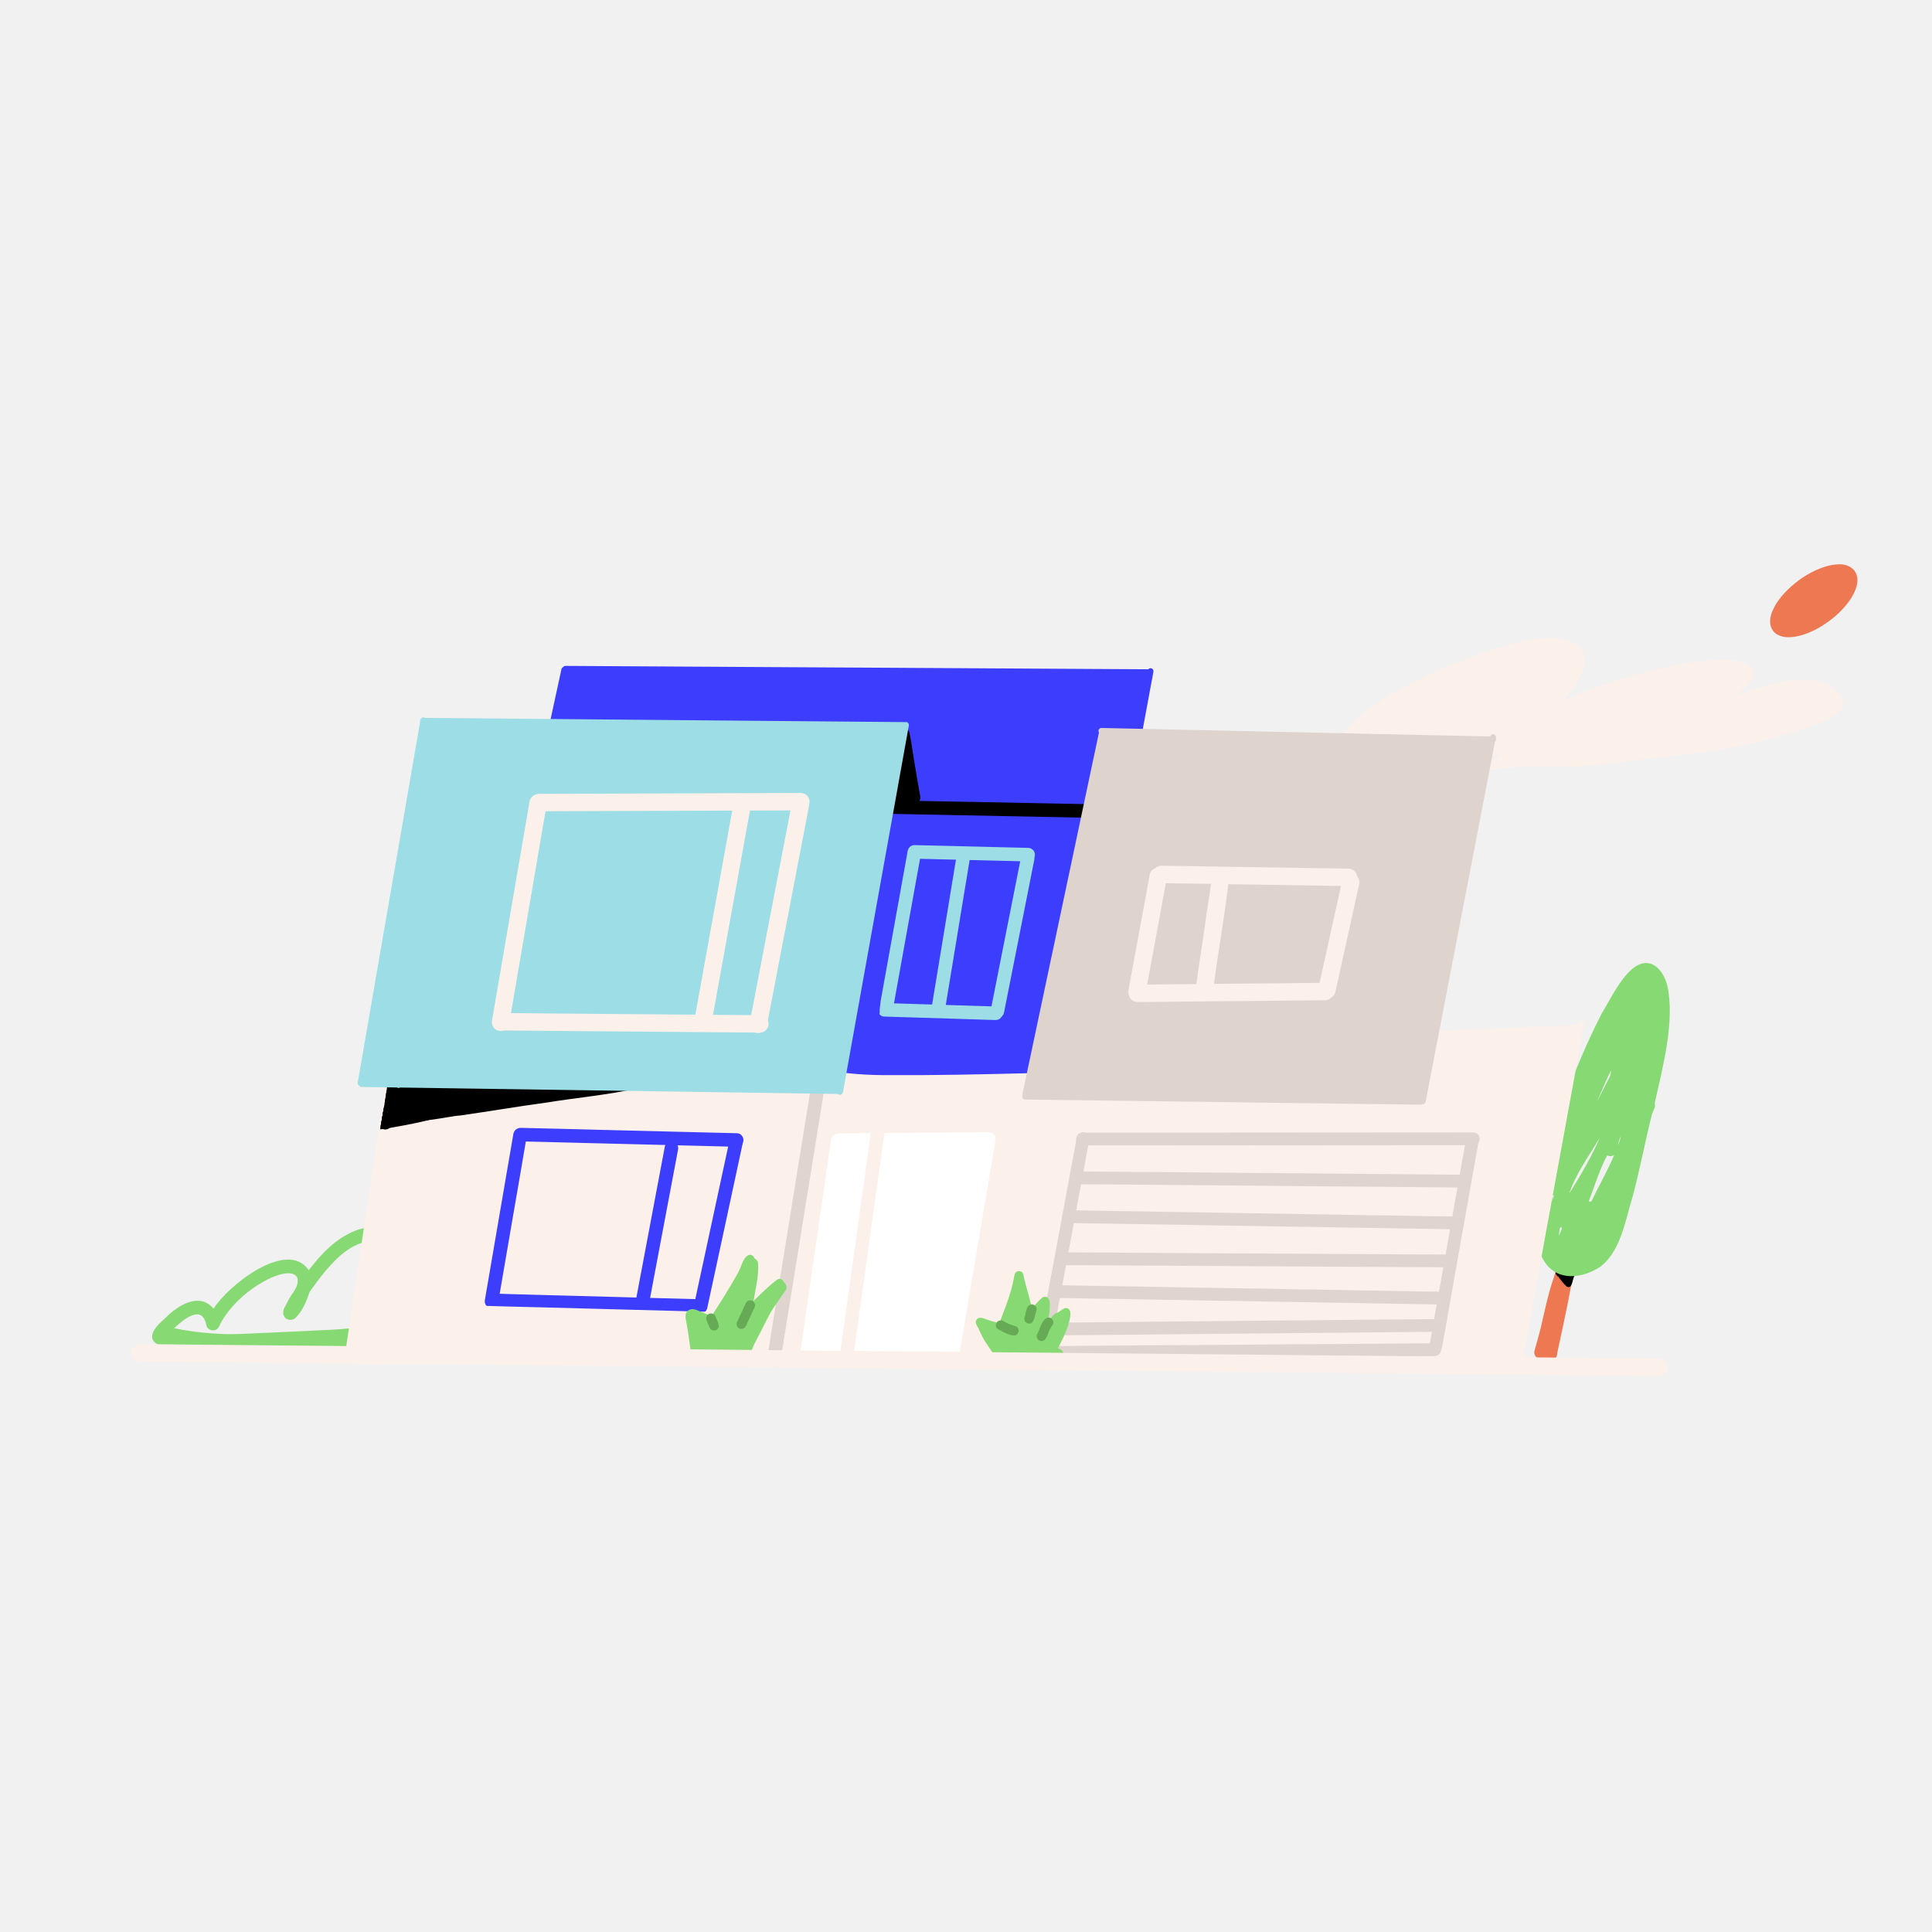 <svg width="100" height="100" viewBox="0 0 100 100" fill="none" xmlns="http://www.w3.org/2000/svg">
<rect x="0" y="0" width="100" height="100" fill="#333333" stroke="none"/>
<g clip-path="url(#clip0_3811_39345)">
<rect width="100" height="100" fill="#F1F1F1"/>
<path d="M77.274 39.321C77.42 39.234 77.575 39.162 77.724 39.081C77.01 39.056 76.291 39.026 75.582 39.123C76.046 39.19 76.475 39.243 76.934 39.288C77.047 39.299 77.16 39.311 77.274 39.321ZM95.357 36.16C95.664 36.983 94.212 37.383 93.651 37.607C92.621 37.972 91.57 38.275 90.504 38.512C88.826 38.893 87.11 39.057 85.404 39.261C84.287 39.397 83.173 39.565 82.049 39.633C80.847 39.701 79.642 39.716 78.439 39.694C78.323 39.783 78.147 39.723 78.009 39.748C77.722 39.752 77.479 39.855 77.198 39.82C77.091 39.806 76.993 39.71 77.002 39.598C76.471 39.544 75.94 39.484 75.413 39.402C75.114 39.374 74.814 39.239 74.515 39.288C73.714 39.414 72.905 39.485 72.097 39.553C71.532 39.596 70.957 39.632 70.4 39.502C69.158 39.258 69.12 38.325 69.924 37.505C70.717 36.647 71.751 36.081 72.761 35.519C74.074 34.814 75.449 34.254 76.852 33.766C77.92 33.439 78.992 33.056 80.118 33.01C80.748 32.999 81.498 33.137 81.895 33.672C82.4 34.476 81.39 35.692 80.868 36.285C82.786 35.423 84.818 34.84 86.87 34.394C87.826 34.223 88.81 34.081 89.782 34.182C90.202 34.232 90.852 34.432 90.774 34.964C90.603 35.435 90.138 35.725 89.757 36.018C91.319 35.524 94.29 34.333 95.356 36.158L95.357 36.16Z" fill="#FCF0EA"/>
<path d="M96.115 29.809C96.157 29.97 96.142 30.139 96.107 30.299C96.072 30.459 96.007 30.61 95.933 30.755C95.786 31.045 95.582 31.303 95.361 31.54C95.142 31.775 94.895 31.986 94.635 32.175C94.404 32.34 94.163 32.493 93.908 32.617C93.907 32.617 93.906 32.617 93.906 32.617C93.906 32.617 93.904 32.617 93.903 32.62C93.9 32.62 93.898 32.621 93.894 32.624C93.891 32.625 93.889 32.627 93.887 32.628C93.859 32.641 93.831 32.658 93.8 32.669H93.799C93.677 32.728 93.551 32.776 93.424 32.823C93.284 32.874 93.139 32.908 92.994 32.94C92.861 32.969 92.723 32.983 92.588 32.983C92.558 32.983 92.527 32.983 92.497 32.981C92.316 32.973 92.139 32.928 91.982 32.838C91.728 32.693 91.604 32.399 91.622 32.119C91.622 32.117 91.622 32.115 91.622 32.114V32.105C91.624 32.097 91.624 32.089 91.625 32.08C91.625 32.077 91.625 32.075 91.625 32.072L91.626 32.06C91.641 31.899 91.691 31.74 91.756 31.593C91.825 31.435 91.908 31.283 91.995 31.159C92.02 31.123 92.045 31.088 92.059 31.068C92.15 30.937 92.254 30.814 92.362 30.699C92.474 30.58 92.588 30.462 92.711 30.355C92.839 30.244 92.97 30.139 93.105 30.036C93.238 29.934 93.382 29.846 93.524 29.758C93.659 29.674 93.803 29.6 93.948 29.533C94.096 29.464 94.246 29.401 94.403 29.351C94.662 29.268 94.928 29.209 95.2 29.209C95.211 29.206 95.223 29.205 95.236 29.206C95.277 29.208 95.318 29.211 95.358 29.216C95.385 29.218 95.411 29.221 95.438 29.225C95.45 29.227 95.46 29.23 95.472 29.235C95.533 29.248 95.594 29.266 95.653 29.29C95.731 29.322 95.802 29.364 95.867 29.417C95.993 29.515 96.074 29.658 96.114 29.81L96.115 29.809Z" fill="#ED7851"/>
<path d="M79.945 70.394L79.943 70.392C79.938 70.387 79.934 70.381 79.929 70.375C79.896 70.37 79.864 70.36 79.832 70.346C79.579 70.404 79.347 70.138 79.431 69.892C79.536 69.541 79.639 69.15 79.73 68.808C79.936 67.948 80.102 67.076 80.387 66.236C80.487 66.004 80.49 65.7 80.692 65.527C80.795 65.185 81.315 65.222 81.373 65.571C81.614 65.865 81.345 66.287 81.309 66.619C81.192 67.247 81.062 67.872 80.932 68.498C80.822 69.001 80.712 69.504 80.607 70.01C80.595 70.365 80.26 70.699 79.945 70.395V70.394Z" fill="#ED7851"/>
<path d="M80.539 65.958C80.513 65.845 80.558 65.682 80.7 65.693C80.746 65.699 80.783 65.723 80.816 65.754C80.807 65.776 80.798 65.798 80.79 65.821C80.768 65.844 80.747 65.87 80.729 65.897C80.689 65.956 80.657 66.014 80.632 66.076C80.599 66.039 80.568 66 80.54 65.959L80.539 65.958Z" fill="black"/>
<path d="M81.094 66.593C80.912 66.426 80.758 66.225 80.618 66.02C80.553 65.923 80.434 65.788 80.55 65.682C80.62 65.619 80.725 65.641 80.779 65.713C80.838 65.563 81.021 65.598 81.084 65.728C81.157 65.695 81.258 65.696 81.318 65.754C81.401 65.723 81.504 65.777 81.518 65.868C81.528 65.957 81.481 66.04 81.458 66.124C81.379 66.286 81.37 66.73 81.094 66.594V66.593Z" fill="black"/>
<path d="M21.39 70.105C21.076 69.883 21.356 69.486 21.301 69.176C20.172 69.202 19.053 69.377 17.928 69.472C16.032 69.613 14.129 69.659 12.231 69.757C10.982 69.802 9.708 69.999 8.477 69.707C7.411 69.409 7.964 68.726 8.539 68.238C9.173 67.589 10.305 66.845 11.056 67.739C11.764 66.576 14.857 64.095 15.982 65.745C16.616 64.91 17.373 64.109 18.365 63.711C19.042 63.43 20.044 63.436 20.436 64.158C20.779 64.792 20.502 65.518 20.427 66.184C20.376 66.375 20.513 66.568 20.391 66.745C20.285 66.906 20.067 66.95 19.905 66.847C19.416 66.433 20 65.308 19.895 64.723C19.87 64.35 19.498 64.214 19.171 64.242C18.208 64.33 17.442 65.085 16.845 65.788C16.555 66.137 16.285 66.501 16.025 66.869C15.855 67.359 15.649 67.907 15.248 68.251C15.057 68.379 14.764 68.314 14.685 68.086C14.58 67.828 14.793 67.586 14.895 67.361C15.068 66.963 15.489 66.632 15.401 66.165C15.188 65.64 14.243 66.032 13.876 66.21C12.905 66.705 12.05 67.445 11.479 68.378C11.396 68.506 11.367 68.665 11.257 68.773C11.069 68.951 10.727 68.847 10.679 68.59C10.434 67.307 9.175 68.573 8.717 69.044C9.961 69.3 11.236 69.071 12.49 69.043C14.046 68.975 15.603 68.907 17.158 68.827C18.385 68.761 19.604 68.561 20.831 68.493C21.194 68.526 21.882 68.292 22.012 68.757C21.974 69.184 22.146 70.419 21.389 70.107L21.39 70.105Z" fill="#87D973"/>
<path d="M18.395 69.909C16.878 69.822 15.359 69.739 13.838 69.773C12.222 69.793 10.585 69.787 8.997 69.454C8.572 69.383 8.633 68.741 9.07 68.758C10.982 69.157 12.946 69.076 14.888 69.066C16.794 69.05 18.693 69.311 20.6 69.237C20.52 68.971 20.426 68.57 20.791 68.484C20.975 68.443 21.171 68.564 21.21 68.75C21.248 68.914 21.276 69.082 21.333 69.241C21.687 69.38 21.57 69.936 21.19 69.925C20.257 69.942 19.327 69.975 18.396 69.908L18.395 69.909Z" fill="#87D973"/>
<path d="M20.639 65.172C20.428 64.975 20.216 64.635 20.513 64.419C20.806 64.227 20.993 64.493 21.159 64.701C21.46 65.046 20.948 65.51 20.639 65.172Z" fill="#87D973"/>
<path d="M80.658 65.922C78.508 64.963 79.987 60.432 80.352 58.654C81.067 56.536 81.893 54.439 82.909 52.446C83.412 51.666 84.374 49.449 85.507 49.907C85.938 50.102 86.165 50.546 86.291 50.98C86.718 52.828 86.054 55.263 85.647 57.107C85.713 57.294 85.576 57.473 85.513 57.643C85.16 59.048 84.89 60.472 84.523 61.874C84.134 63.105 83.917 64.725 82.845 65.556C82.226 65.972 81.378 66.221 80.659 65.923L80.658 65.922ZM80.689 63.967C80.736 63.851 80.785 63.736 80.84 63.622C80.835 63.59 80.829 63.558 80.824 63.525C80.823 63.517 80.822 63.509 80.82 63.502C80.792 63.524 80.764 63.544 80.733 63.561C80.721 63.651 80.712 63.742 80.7 63.832C80.696 63.877 80.692 63.922 80.687 63.967H80.689ZM82.251 62.186C82.289 62.188 82.325 62.194 82.358 62.204C82.749 61.395 83.201 60.612 83.549 59.785C83.474 59.832 83.38 59.853 83.292 59.837C83.256 59.83 83.221 59.818 83.188 59.8C82.779 60.553 82.544 61.39 82.228 62.185C82.236 62.185 82.243 62.185 82.251 62.185V62.186ZM80.327 62.179C80.338 62.145 80.349 62.111 80.362 62.077C80.386 62.01 80.411 61.943 80.436 61.877C80.43 61.875 80.425 61.874 80.419 61.872C80.405 61.867 80.391 61.862 80.377 61.855C80.36 61.962 80.343 62.071 80.327 62.178V62.179ZM81.223 61.776C81.811 60.838 82.378 59.883 82.814 58.864C82.256 59.821 81.579 60.715 81.223 61.776ZM83.746 59.272C83.81 59.125 83.873 58.979 83.876 58.816C83.839 58.918 83.805 59.021 83.775 59.126C83.765 59.175 83.755 59.223 83.746 59.272ZM83.223 55.741C83.143 55.905 83.072 56.075 82.998 56.243C82.882 56.5 82.772 56.761 82.663 57.02C82.894 56.568 83.123 56.117 83.353 55.666C83.364 55.577 83.376 55.488 83.389 55.4C83.334 55.513 83.278 55.627 83.223 55.74V55.741Z" fill="#87D973"/>
<path d="M81.868 52.851C81.948 52.864 82.006 52.944 81.991 53.025C81.99 53.031 81.989 53.037 81.987 53.044C81.987 53.046 81.987 53.047 81.987 53.049V53.055C81.982 53.078 81.978 53.1 81.973 53.123C81.983 53.142 81.989 53.164 81.99 53.186C81.992 53.232 81.972 53.273 81.94 53.301C81.826 53.923 81.713 54.544 81.598 55.168C81.465 55.895 81.335 56.622 81.198 57.349C81.13 57.714 81.064 58.081 80.997 58.447C80.929 58.82 80.859 59.194 80.792 59.568C80.656 60.321 80.516 61.074 80.378 61.827C80.244 62.562 80.108 63.297 79.974 64.032C79.906 64.408 79.836 64.785 79.768 65.16C79.702 65.524 79.637 65.888 79.567 66.251C79.497 66.624 79.431 66.998 79.362 67.371C79.297 67.728 79.232 68.085 79.167 68.441C79.066 68.99 78.966 69.54 78.864 70.089C78.898 70.115 78.921 70.155 78.923 70.202C78.926 70.282 78.861 70.358 78.779 70.358C76.335 70.37 73.893 70.381 71.449 70.392C68.838 70.405 66.227 70.417 63.615 70.429C61.041 70.441 58.467 70.454 55.894 70.465C53.285 70.477 50.678 70.489 48.07 70.502C45.403 70.515 42.735 70.527 40.067 70.54C37.496 70.552 34.926 70.564 32.356 70.576C29.747 70.588 27.138 70.6 24.528 70.613C22.522 70.623 20.515 70.633 18.51 70.642C18.464 70.642 18.421 70.622 18.392 70.59C18.284 70.589 18.177 70.586 18.07 70.579C17.94 70.588 17.776 70.511 17.828 70.358C17.846 70.192 17.874 70.025 17.907 69.86C17.901 69.84 17.9 69.819 17.903 69.798C17.998 69.163 18.093 68.528 18.188 67.893C18.286 67.236 18.384 66.579 18.483 65.922C18.58 65.272 18.677 64.622 18.774 63.972C18.872 63.32 18.97 62.668 19.068 62.014C19.164 61.367 19.261 60.721 19.357 60.074C19.454 59.425 19.552 58.776 19.649 58.127C19.746 57.478 19.842 56.83 19.94 56.181C19.959 56.053 19.976 55.926 19.997 55.8C20.012 55.719 20.086 55.661 20.168 55.673C20.191 55.677 20.212 55.685 20.23 55.698C20.246 55.695 20.265 55.694 20.285 55.694C20.428 55.626 20.635 55.68 20.796 55.651C20.824 55.654 20.848 55.661 20.868 55.671C23.426 55.56 25.983 55.45 28.54 55.34C31.143 55.228 33.746 55.115 36.35 55.003C39.097 54.885 41.844 54.767 44.591 54.649C47.252 54.533 49.912 54.419 52.573 54.305C55.251 54.19 57.929 54.075 60.607 53.958C63.251 53.844 65.894 53.731 68.538 53.617C71.229 53.501 73.92 53.385 76.611 53.269C78.301 53.197 79.99 53.123 81.68 53.051C81.684 53.027 81.689 53.003 81.694 52.978C81.709 52.897 81.785 52.84 81.867 52.854L81.868 52.851Z" fill="#FCF0EA"/>
<path d="M58.571 41.86C58.571 41.94 58.501 42.013 58.421 42.015C58.38 42.063 58.307 42.08 58.248 42.055C58.191 42.031 58.159 41.976 58.158 41.918C57.931 41.879 57.705 41.854 57.477 41.84C57.415 42.144 57.347 42.447 57.292 42.749C56.972 44.316 56.595 45.869 56.268 47.434C55.878 49.389 55.529 51.351 55.17 53.311C55.065 53.946 54.96 54.584 54.895 55.224C55.22 55.224 55.543 55.222 55.856 55.201C55.946 55.18 56.045 55.23 56.057 55.326C56.071 55.533 55.825 55.502 55.685 55.509C55.438 55.519 55.191 55.523 54.943 55.523H54.882C54.882 55.558 54.882 55.593 54.882 55.63C54.882 55.712 54.814 55.78 54.731 55.78C54.649 55.78 54.581 55.712 54.581 55.63C54.582 55.594 54.583 55.56 54.585 55.525C54.05 55.53 53.515 55.544 52.98 55.555C50.681 55.611 48.381 55.662 46.081 55.648C44.972 55.658 43.867 55.586 42.775 55.393C42.766 55.501 42.696 55.623 42.571 55.587C42.473 55.559 42.441 55.454 42.474 55.365C42.484 55.323 42.494 55.281 42.505 55.24C42.505 55.238 42.505 55.236 42.505 55.234C42.508 55.206 42.514 55.182 42.525 55.163C42.666 54.608 42.838 54.06 42.993 53.508C43.265 52.563 43.46 51.6 43.681 50.642C44.212 48.526 44.688 46.39 45.117 44.252V44.246C45.117 44.246 45.12 44.244 45.12 44.242C45.12 44.239 45.121 44.236 45.121 44.233C45.292 43.403 45.444 42.57 45.579 41.734C45.522 41.708 45.466 41.681 45.417 41.671C45.277 41.611 44.987 41.608 45.059 41.388C45.112 41.267 45.242 41.296 45.343 41.329C45.44 41.347 45.538 41.361 45.636 41.373C45.645 41.318 45.654 41.262 45.663 41.207C45.692 41.018 45.983 41.045 45.96 41.248C45.952 41.301 45.944 41.354 45.935 41.407C46.055 41.419 46.175 41.428 46.296 41.439C48.306 41.639 50.318 41.683 52.334 41.618C53.306 41.6 54.277 41.618 55.247 41.579C55.903 41.568 56.57 41.506 57.229 41.524C57.281 41.233 57.323 40.94 57.345 40.646C57.359 40.528 57.311 40.378 57.458 40.336C57.537 40.315 57.621 40.362 57.642 40.441C57.649 40.809 57.602 41.176 57.536 41.539C57.794 41.557 58.051 41.59 58.304 41.648C58.413 41.68 58.568 41.721 58.57 41.86H58.571Z" fill="#3C3DFD"/>
<path d="M59.577 34.59C59.66 34.602 59.714 34.681 59.703 34.762C59.696 34.818 59.682 34.874 59.672 34.93C59.658 35.007 59.642 35.084 59.629 35.162C59.6 35.315 59.571 35.467 59.543 35.62C59.485 35.933 59.427 36.244 59.37 36.557C59.249 37.21 59.127 37.863 59.005 38.516C58.889 39.146 58.771 39.776 58.654 40.407C58.566 40.878 58.478 41.35 58.391 41.821C58.437 41.848 58.469 41.901 58.468 41.957C58.466 42.041 58.395 42.102 58.314 42.103C57.784 42.108 57.255 42.107 56.726 42.108C56.077 42.11 55.427 42.112 54.776 42.114C53.457 42.118 52.138 42.122 50.818 42.126C49.481 42.13 48.144 42.134 46.807 42.138C45.457 42.142 44.107 42.146 42.757 42.15C41.413 42.154 40.067 42.158 38.723 42.162C37.373 42.166 36.023 42.17 34.674 42.174C33.351 42.178 32.028 42.183 30.705 42.187C30.031 42.188 29.358 42.191 28.685 42.193C28.376 42.193 28.067 42.194 27.758 42.196C27.72 42.196 27.682 42.196 27.644 42.196C27.619 42.196 27.594 42.197 27.568 42.197C27.537 42.197 27.505 42.194 27.476 42.185C27.39 42.159 27.335 42.088 27.331 41.999C27.328 41.929 27.35 41.863 27.368 41.797C27.394 41.7 27.433 41.606 27.469 41.512C27.507 41.412 27.549 41.314 27.593 41.215C27.706 40.959 27.818 40.704 27.931 40.448C27.945 40.418 27.968 40.394 27.996 40.379C28.012 40.301 28.028 40.223 28.043 40.145C28.132 39.745 28.213 39.345 28.287 38.943C28.21 38.931 28.146 38.851 28.163 38.771C28.297 38.153 28.431 37.535 28.566 36.916C28.703 36.285 28.839 35.656 28.976 35.026C29.005 34.898 29.032 34.771 29.06 34.641C29.071 34.589 29.105 34.547 29.15 34.527C29.176 34.491 29.217 34.466 29.263 34.467C30.521 34.476 31.779 34.482 33.037 34.489C34.357 34.497 35.678 34.505 36.998 34.512C38.303 34.519 39.608 34.527 40.913 34.535C42.281 34.542 43.649 34.551 45.016 34.558C46.328 34.566 47.64 34.574 48.953 34.581C50.28 34.588 51.609 34.597 52.936 34.604C54.24 34.611 55.545 34.619 56.849 34.627C57.712 34.632 58.575 34.636 59.437 34.642C59.47 34.601 59.525 34.578 59.578 34.586L59.577 34.59Z" fill="#3C3DFD"/>
<path d="M56.123 42.322C54.689 42.294 53.255 42.265 51.822 42.237C50.331 42.208 48.839 42.179 47.348 42.149C46.98 42.142 46.613 42.137 46.245 42.128C46.054 42.123 45.904 41.945 45.914 41.758C45.926 41.563 46.094 41.423 46.284 41.428C47.705 41.463 49.124 41.483 50.545 41.511C52.051 41.54 53.557 41.57 55.063 41.599C55.429 41.606 55.796 41.613 56.162 41.62C56.353 41.624 56.502 41.805 56.492 41.99C56.481 42.183 56.318 42.321 56.131 42.321C56.128 42.321 56.126 42.321 56.123 42.321V42.322Z" fill="black"/>
<path d="M46.275 41.954C46.13 41.862 46.115 41.652 46.105 41.512C46.069 41.181 46.026 40.85 45.979 40.52C45.97 40.165 45.715 39.712 45.986 39.412C46.003 39.092 45.763 38.611 46.129 38.421C46.104 38.215 46.122 37.958 46.352 37.876C46.47 37.57 46.971 37.587 47.069 37.902C47.187 38.456 47.25 39.023 47.35 39.581C47.442 40.129 47.529 40.678 47.632 41.225C47.67 41.422 47.519 41.583 47.359 41.671C47.319 41.819 47.188 41.928 47.035 41.935C46.982 41.937 46.928 41.926 46.879 41.904C46.837 41.925 46.789 41.938 46.738 41.94C46.724 41.94 46.711 41.94 46.697 41.94C46.586 42.039 46.397 42.046 46.275 41.956V41.954Z" fill="black"/>
<path d="M25.379 67.704C25.191 67.671 25.063 67.486 25.095 67.298C25.325 65.962 25.554 64.625 25.783 63.29C26.029 61.86 26.274 60.429 26.519 59C26.534 58.909 26.552 58.817 26.567 58.726C26.598 58.538 26.786 58.409 26.972 58.442C27.162 58.475 27.288 58.66 27.257 58.847C27.024 60.241 26.779 61.632 26.54 63.023C26.294 64.45 26.049 65.876 25.805 67.302C25.798 67.341 25.791 67.38 25.785 67.419C25.756 67.588 25.604 67.709 25.437 67.709C25.418 67.709 25.398 67.707 25.378 67.704H25.379Z" fill="#3C3DFD"/>
<path d="M38.106 59.357C36.743 59.322 35.38 59.288 34.018 59.254C32.518 59.217 31.018 59.179 29.518 59.142C28.649 59.121 27.778 59.094 26.907 59.077C26.716 59.073 26.569 58.887 26.582 58.703C26.596 58.506 26.765 58.374 26.956 58.378C28.353 58.405 29.752 58.448 31.149 58.482C32.649 58.519 34.149 58.557 35.649 58.594C36.484 58.615 37.32 58.635 38.154 58.656C38.346 58.661 38.493 58.846 38.48 59.03C38.467 59.223 38.303 59.356 38.116 59.356C38.113 59.356 38.109 59.356 38.105 59.356L38.106 59.357Z" fill="#3C3DFD"/>
<path d="M36.202 67.984C36.02 67.951 35.877 67.764 35.917 67.578C36.207 66.232 36.496 64.887 36.786 63.541C37.091 62.129 37.394 60.716 37.699 59.303C37.717 59.223 37.734 59.142 37.751 59.062C37.791 58.874 37.963 58.743 38.157 58.777C38.34 58.809 38.481 58.997 38.441 59.183C38.149 60.556 37.85 61.926 37.556 63.298C37.255 64.696 36.952 66.096 36.652 67.495C36.637 67.563 36.623 67.631 36.608 67.699C36.572 67.866 36.429 67.989 36.262 67.989C36.242 67.989 36.222 67.987 36.202 67.984Z" fill="#3C3DFD"/>
<path d="M36.051 67.944C34.65 67.906 33.25 67.867 31.848 67.829C30.356 67.789 28.865 67.748 27.373 67.708C26.771 67.692 26.17 67.676 25.569 67.659C25.566 67.659 25.561 67.659 25.558 67.659H25.555C25.372 67.65 25.217 67.515 25.208 67.324C25.2 67.14 25.351 66.959 25.543 66.959C25.84 66.959 26.139 66.975 26.435 66.983C26.789 66.992 27.142 67.002 27.496 67.012C28.236 67.032 28.976 67.052 29.716 67.072C31.196 67.112 32.676 67.152 34.156 67.193C34.809 67.211 35.462 67.229 36.114 67.246C36.306 67.251 36.448 67.447 36.431 67.627C36.423 67.719 36.377 67.805 36.306 67.864C36.235 67.922 36.154 67.945 36.066 67.945C36.061 67.945 36.055 67.945 36.05 67.945L36.051 67.944Z" fill="#3C3DFD"/>
<path d="M33.159 67.842C32.97 67.802 32.853 67.614 32.889 67.427C33.143 66.078 33.397 64.73 33.651 63.381C33.903 62.038 34.157 60.695 34.41 59.352C34.445 59.163 34.643 59.043 34.826 59.081C35.016 59.121 35.132 59.309 35.097 59.497C34.824 60.941 34.552 62.384 34.28 63.828C34.046 65.075 33.809 66.323 33.575 67.571C33.544 67.735 33.389 67.848 33.228 67.848C33.205 67.848 33.181 67.846 33.158 67.841L33.159 67.842Z" fill="#3C3DFD"/>
<path d="M39.396 68.673C37.973 68.635 36.55 68.596 35.127 68.558C33.62 68.519 32.112 68.478 30.604 68.438C29.203 68.401 27.801 68.363 26.4 68.326C25.769 68.309 25.138 68.297 24.507 68.276C24.316 68.27 24.158 68.116 24.16 67.921C24.162 67.732 24.325 67.57 24.515 67.575H24.517C24.525 67.575 24.532 67.575 24.54 67.575C25.728 67.614 26.918 67.638 28.107 67.67C29.605 67.709 31.105 67.75 32.605 67.79C34.084 67.829 35.562 67.869 37.041 67.908C37.829 67.929 38.615 67.95 39.403 67.971C39.594 67.976 39.751 68.133 39.749 68.326C39.747 68.512 39.59 68.673 39.403 68.673C39.4 68.673 39.397 68.673 39.394 68.673H39.396Z" fill="#FCF0EA"/>
<path d="M51.197 58.601C51.388 58.6 51.542 58.776 51.536 58.962C51.534 59.013 51.522 59.06 51.502 59.102C51.506 59.131 51.505 59.161 51.5 59.191C51.493 59.232 51.486 59.273 51.479 59.314C51.246 60.703 51.01 62.091 50.776 63.481C50.529 64.949 50.28 66.416 50.033 67.884C49.907 68.626 49.782 69.369 49.657 70.111C49.674 70.152 49.683 70.197 49.682 70.245C49.68 70.434 49.521 70.591 49.331 70.591H49.327C47.952 70.577 46.577 70.561 45.202 70.546C44.607 70.539 44.014 70.533 43.42 70.526C42.953 70.521 42.486 70.511 42.018 70.509C41.952 70.594 41.844 70.647 41.735 70.647C41.716 70.647 41.697 70.645 41.678 70.642C41.486 70.609 41.365 70.426 41.392 70.237C41.597 68.819 41.801 67.4 42.006 65.983C42.224 64.462 42.444 62.942 42.663 61.422C42.78 60.608 42.897 59.792 43.016 58.977C43.033 58.854 43.122 58.757 43.232 58.713C43.289 58.679 43.355 58.663 43.425 58.661C43.726 58.654 44.026 58.656 44.327 58.654C44.692 58.651 45.055 58.648 45.42 58.645C46.16 58.639 46.9 58.634 47.64 58.628C48.825 58.619 50.011 58.609 51.196 58.601H51.197Z" fill="white"/>
<path d="M43.756 70.708C43.569 70.687 43.421 70.508 43.447 70.319C43.649 68.872 43.85 67.425 44.051 65.979C44.258 64.495 44.464 63.011 44.671 61.528C44.804 60.572 44.935 59.616 45.069 58.66C45.096 58.471 45.264 58.33 45.458 58.352C45.644 58.373 45.794 58.551 45.767 58.74C45.562 60.196 45.361 61.652 45.158 63.108C44.95 64.606 44.741 66.104 44.533 67.602C44.404 68.534 44.274 69.466 44.144 70.398C44.12 70.574 43.971 70.709 43.795 70.709C43.782 70.709 43.769 70.709 43.756 70.707V70.708Z" fill="#FCF0EA"/>
<path d="M77.418 38.202C77.43 38.223 77.436 38.247 77.436 38.273C77.436 38.318 77.415 38.359 77.382 38.387C77.247 39.087 77.113 39.785 76.978 40.484C76.821 41.297 76.665 42.108 76.509 42.921C76.354 43.718 76.202 44.517 76.047 45.314C75.885 46.142 75.727 46.97 75.568 47.798C75.415 48.594 75.259 49.391 75.107 50.188C74.95 51.013 74.79 51.836 74.631 52.66C74.476 53.459 74.323 54.26 74.168 55.06C74.042 55.714 73.919 56.368 73.791 57.02C73.791 57.022 73.791 57.023 73.791 57.024C73.791 57.024 73.791 57.024 73.791 57.025C73.777 57.098 73.716 57.152 73.642 57.152C73.634 57.152 73.626 57.152 73.619 57.15C73.615 57.15 73.611 57.148 73.607 57.148C73.584 57.166 73.556 57.178 73.525 57.178H73.523C72.65 57.167 71.778 57.155 70.905 57.144C70.031 57.133 69.156 57.121 68.28 57.11C67.362 57.098 66.443 57.087 65.523 57.074C64.633 57.062 63.743 57.051 62.854 57.039C61.956 57.027 61.058 57.016 60.159 57.004C59.274 56.992 58.387 56.981 57.5 56.969C56.617 56.958 55.733 56.946 54.849 56.935C54.548 56.931 54.247 56.927 53.946 56.923C53.682 56.919 53.419 56.913 53.155 56.912C53.151 56.912 53.147 56.912 53.143 56.912C53.118 56.912 53.093 56.912 53.069 56.912C52.987 56.911 52.916 56.853 52.913 56.769C52.912 56.742 52.918 56.716 52.931 56.693C52.92 56.664 52.921 56.633 52.927 56.602C53.091 55.824 53.255 55.045 53.421 54.268C53.59 53.468 53.758 52.67 53.928 51.87C54.104 51.038 54.28 50.204 54.457 49.371C54.495 49.19 54.532 49.009 54.568 48.849C54.603 48.681 54.639 48.512 54.674 48.348C54.708 48.184 54.744 48.018 54.774 47.874C54.944 47.057 55.12 46.242 55.292 45.426C55.295 45.413 55.297 45.4 55.301 45.387C55.334 45.226 55.369 45.066 55.403 44.905C55.403 44.901 55.405 44.898 55.405 44.894C55.405 44.894 55.405 44.892 55.405 44.89C55.438 44.729 55.474 44.567 55.504 44.425C55.538 44.259 55.574 44.093 55.606 43.946C55.768 43.165 55.936 42.387 56.096 41.626C56.127 41.477 56.159 41.328 56.187 41.197C56.217 41.053 56.248 40.908 56.275 40.784C56.332 40.511 56.388 40.238 56.443 39.986C56.467 39.868 56.492 39.751 56.513 39.654C56.535 39.545 56.559 39.437 56.581 39.335C56.602 39.239 56.622 39.143 56.639 39.067C56.683 38.853 56.729 38.64 56.774 38.427C56.81 38.256 56.845 38.083 56.883 37.911C56.867 37.888 56.858 37.859 56.858 37.829C56.858 37.749 56.927 37.678 57.009 37.68C57.016 37.68 57.023 37.68 57.03 37.68C57.032 37.68 57.034 37.68 57.036 37.68C57.882 37.699 58.727 37.717 59.573 37.735C60.457 37.754 61.34 37.774 62.224 37.793C63.108 37.813 63.991 37.832 64.874 37.851C65.77 37.871 66.665 37.89 67.561 37.91L70.173 37.968C71.072 37.987 71.969 38.007 72.868 38.027C73.742 38.046 74.616 38.066 75.491 38.084C76.038 38.095 76.585 38.108 77.132 38.12C77.15 38.043 77.221 37.989 77.302 38.001C77.381 38.013 77.443 38.092 77.427 38.172C77.425 38.182 77.423 38.192 77.421 38.202H77.418Z" fill="#DFD3CD"/>
<path d="M40.005 70.603C39.813 70.567 39.695 70.382 39.725 70.194C39.943 68.85 40.159 67.507 40.377 66.163C40.617 64.676 40.855 63.187 41.097 61.701C41.336 60.224 41.574 58.747 41.812 57.27C41.847 57.056 41.881 56.843 41.916 56.628C41.916 56.625 41.916 56.621 41.917 56.618C41.917 56.618 41.917 56.616 41.917 56.615C41.949 56.428 42.144 56.303 42.327 56.338C42.433 56.358 42.517 56.424 42.565 56.51C42.606 56.58 42.623 56.664 42.606 56.749C42.606 56.749 42.606 56.753 42.605 56.754C42.375 58.19 42.141 59.626 41.909 61.062C41.668 62.553 41.428 64.045 41.187 65.537C40.958 66.957 40.729 68.376 40.5 69.795C40.471 69.971 40.443 70.147 40.415 70.324C40.388 70.491 40.23 70.608 40.067 70.608C40.046 70.608 40.025 70.606 40.005 70.602V70.603Z" fill="#E0D4CE"/>
<path d="M19.883 57.262C20.094 57.23 20.296 57.204 20.421 57.153C20.373 57.153 20.323 57.156 20.274 57.158C20.151 57.167 20.026 57.176 19.913 57.121C19.911 57.121 19.909 57.119 19.907 57.118C19.944 56.895 19.98 56.671 20.011 56.446C20.706 56.266 21.421 56.143 22.129 56.021C22.479 56.01 23.102 55.776 23.217 56.258C24.418 56.143 25.62 56.143 26.812 55.954C27.593 55.863 28.373 55.772 29.155 55.713C29.332 55.708 29.535 55.66 29.69 55.763C30.687 55.657 31.676 55.739 32.668 55.66C33.137 55.536 33.514 56.017 33.052 56.319C31.482 56.675 29.853 56.812 28.261 57.073C26.776 57.273 25.299 57.526 23.816 57.739C23.338 57.749 21.458 58.233 21.278 57.862C21.021 57.869 20.732 57.969 20.49 57.855C20.245 57.911 19.998 57.961 19.753 58.012C19.797 57.763 19.841 57.512 19.884 57.262H19.883Z" fill="black"/>
<path d="M19.914 58.461C19.812 58.447 19.741 58.41 19.693 58.358C19.696 58.343 19.698 58.327 19.701 58.312C19.824 57.589 19.965 56.868 20.052 56.139C20.292 56 20.658 56.137 20.598 56.513C20.549 56.628 20.501 56.728 20.499 56.858C20.54 56.931 20.555 57.019 20.534 57.106C20.455 57.446 20.392 57.789 20.324 58.131C20.282 58.304 20.136 58.462 19.951 58.462C19.939 58.462 19.927 58.462 19.915 58.46L19.914 58.461Z" fill="black"/>
<path d="M19.7 58.312C19.746 58.04 19.795 57.769 19.843 57.497C20.083 57.44 20.292 57.392 20.419 57.344C21.198 57.154 21.976 56.931 22.765 56.8C23.168 56.788 23.265 57.36 22.881 57.485C21.816 57.724 20.753 58.031 19.699 58.318C19.699 58.316 19.699 58.314 19.7 58.311V58.312Z" fill="black"/>
<path d="M19.7 58.311C19.761 57.952 19.828 57.593 19.889 57.232C21.172 56.941 22.907 56.731 23.264 56.651C23.59 56.621 23.922 56.533 24.249 56.576C24.754 56.764 24.464 57.296 24.051 57.394C22.705 57.928 21.271 58.2 19.848 58.435C19.791 58.44 19.734 58.446 19.677 58.454C19.685 58.407 19.693 58.358 19.701 58.311H19.7Z" fill="black"/>
<path d="M46.915 37.374C46.994 37.385 47.058 37.464 47.043 37.544C46.901 38.336 46.758 39.129 46.616 39.921C46.472 40.724 46.328 41.525 46.184 42.328C46.035 43.151 45.888 43.975 45.74 44.798C45.595 45.601 45.453 46.403 45.307 47.205C45.159 48.019 45.014 48.834 44.868 49.648C44.719 50.481 44.569 51.314 44.419 52.147C44.275 52.947 44.132 53.747 43.988 54.547C43.923 54.911 43.858 55.275 43.792 55.638C43.763 55.802 43.733 55.966 43.704 56.13C43.679 56.267 43.658 56.403 43.631 56.538C43.616 56.611 43.557 56.668 43.482 56.668C43.475 56.668 43.468 56.668 43.461 56.666C43.429 56.662 43.399 56.646 43.375 56.623C42.331 56.608 41.288 56.592 40.244 56.577C39.165 56.561 38.085 56.545 37.006 56.53C35.949 56.514 34.893 56.499 33.837 56.484C32.734 56.467 31.632 56.452 30.53 56.435C29.467 56.419 28.403 56.405 27.34 56.388C26.261 56.372 25.181 56.356 24.101 56.341C23.022 56.325 21.943 56.309 20.864 56.293L18.71 56.261C18.66 56.261 18.615 56.231 18.589 56.191C18.539 56.162 18.504 56.104 18.514 56.044C18.65 55.259 18.785 54.472 18.922 53.687C19.062 52.879 19.201 52.072 19.34 51.265C19.48 50.463 19.618 49.661 19.757 48.859C19.898 48.047 20.038 47.236 20.178 46.424C20.317 45.618 20.457 44.812 20.597 44.006C20.738 43.189 20.879 42.374 21.021 41.557C21.16 40.752 21.301 39.947 21.438 39.142C21.541 38.547 21.641 37.95 21.747 37.356C21.741 37.338 21.738 37.32 21.739 37.301C21.741 37.257 21.762 37.22 21.792 37.195C21.822 37.152 21.872 37.125 21.93 37.132C21.955 37.135 21.979 37.144 21.999 37.159C22.012 37.159 22.026 37.159 22.038 37.159H22.043C23.013 37.168 23.984 37.176 24.955 37.184C26.037 37.193 27.119 37.203 28.201 37.212C29.303 37.221 30.405 37.231 31.507 37.241C32.601 37.25 33.695 37.26 34.79 37.27C35.881 37.28 36.973 37.29 38.064 37.299C39.164 37.308 40.264 37.318 41.364 37.328C42.426 37.337 43.489 37.346 44.551 37.356C45.322 37.363 46.092 37.37 46.863 37.376C46.879 37.372 46.895 37.372 46.913 37.374H46.915Z" fill="#9DDDE5"/>
<path d="M25.808 53.354C25.694 53.328 25.593 53.258 25.53 53.16C25.462 53.055 25.447 52.936 25.468 52.814C25.766 51.079 26.064 49.344 26.36 47.609C26.677 45.76 26.994 43.912 27.31 42.063C27.344 41.869 27.376 41.673 27.41 41.479C27.41 41.477 27.41 41.475 27.411 41.472C27.453 41.23 27.721 41.08 27.951 41.132C28.065 41.158 28.166 41.229 28.23 41.327C28.298 41.432 28.312 41.55 28.291 41.672C28.29 41.681 28.288 41.69 28.287 41.697C28.287 41.702 28.286 41.706 28.285 41.709C27.972 43.513 27.667 45.318 27.358 47.123C27.041 48.972 26.725 50.822 26.407 52.671C26.387 52.785 26.368 52.9 26.348 53.015C26.312 53.224 26.107 53.364 25.902 53.364C25.87 53.364 25.839 53.361 25.808 53.354Z" fill="#FCF0EA"/>
<path d="M27.444 41.54C27.444 41.295 27.65 41.089 27.895 41.089C29.681 41.089 31.468 41.077 33.255 41.071C35.13 41.065 37.004 41.059 38.878 41.052C39.736 41.049 40.594 41.046 41.452 41.043C41.698 41.043 41.903 41.249 41.903 41.494C41.903 41.74 41.698 41.945 41.452 41.945C39.672 41.951 37.893 41.957 36.112 41.963C34.219 41.969 32.325 41.975 30.432 41.982C29.586 41.985 28.741 41.99 27.895 41.99C27.65 41.99 27.444 41.786 27.444 41.539V41.54Z" fill="#FCF0EA"/>
<path d="M39.142 53.461C38.896 53.402 38.761 53.159 38.807 52.919C39.127 51.251 39.447 49.583 39.768 47.916C40.121 46.074 40.475 44.232 40.829 42.39C40.884 42.104 40.938 41.819 40.993 41.533C41.039 41.292 41.303 41.144 41.535 41.198C41.781 41.256 41.917 41.499 41.87 41.74C41.524 43.548 41.176 45.356 40.829 47.165C40.487 48.944 40.145 50.724 39.804 52.504C39.764 52.711 39.724 52.919 39.684 53.125C39.644 53.332 39.443 53.471 39.24 53.471C39.206 53.471 39.175 53.468 39.141 53.461H39.142Z" fill="#FCF0EA"/>
<path d="M39.335 53.447L34.041 53.404C32.169 53.389 30.298 53.374 28.425 53.358C27.628 53.351 26.83 53.338 26.033 53.338C25.788 53.338 25.581 53.136 25.58 52.889C25.579 52.644 25.784 52.437 26.029 52.437C26.826 52.437 27.624 52.45 28.421 52.457C29.372 52.465 30.323 52.473 31.275 52.48C33.139 52.495 35.003 52.51 36.866 52.526C37.688 52.533 38.509 52.54 39.331 52.546C39.576 52.548 39.782 52.746 39.783 52.995C39.785 53.237 39.582 53.447 39.339 53.447C39.338 53.447 39.336 53.447 39.335 53.447Z" fill="#FCF0EA"/>
<path d="M36.327 53.245C36.089 53.207 35.91 52.969 35.953 52.728C36.249 51.102 36.54 49.475 36.835 47.849C37.173 45.979 37.511 44.11 37.849 42.24C37.884 42.047 37.924 41.854 37.954 41.66C37.991 41.417 38.23 41.249 38.471 41.287C38.714 41.326 38.882 41.56 38.845 41.804C38.818 41.982 38.781 42.159 38.748 42.337C38.708 42.558 38.668 42.779 38.628 43C38.542 43.472 38.457 43.945 38.372 44.416C38.203 45.347 38.035 46.278 37.867 47.21C37.544 48.993 37.222 50.777 36.899 52.561C36.88 52.664 36.861 52.767 36.843 52.87C36.803 53.089 36.614 53.25 36.396 53.25C36.373 53.25 36.349 53.248 36.326 53.244L36.327 53.245Z" fill="#FCF0EA"/>
<path d="M58.801 51.756C58.568 51.728 58.363 51.496 58.408 51.254C58.733 49.49 59.057 47.725 59.383 45.961C59.427 45.722 59.469 45.484 59.515 45.245C59.557 45.027 59.796 44.886 60.006 44.911C60.239 44.939 60.444 45.171 60.399 45.413C60.068 47.214 59.736 49.014 59.404 50.814L59.303 51.362C59.281 51.48 59.232 51.583 59.136 51.66C59.056 51.724 58.956 51.758 58.854 51.758C58.836 51.758 58.819 51.757 58.801 51.755V51.756Z" fill="#FCF0EA"/>
<path d="M69.811 45.862L64.608 45.781C63.116 45.758 61.623 45.734 60.132 45.711C59.886 45.707 59.676 45.526 59.669 45.272C59.663 45.034 59.862 44.805 60.107 44.809C60.107 44.809 60.116 44.809 60.12 44.809C61.878 44.835 63.634 44.864 65.39 44.892C66.855 44.915 68.321 44.937 69.786 44.96C70.032 44.964 70.242 45.145 70.249 45.398C70.255 45.634 70.06 45.861 69.817 45.861C69.814 45.861 69.812 45.861 69.811 45.861L69.811 45.862Z" fill="#FCF0EA"/>
<path d="M58.421 51.412C58.423 51.161 58.63 50.968 58.876 50.965C60.656 50.943 62.437 50.931 64.218 50.913C65.675 50.899 67.134 50.885 68.592 50.871C68.837 50.869 69.041 51.083 69.039 51.325C69.037 51.575 68.829 51.769 68.584 51.772C66.822 51.789 65.058 51.806 63.295 51.823C61.821 51.837 60.346 51.848 58.872 51.867C58.871 51.867 58.87 51.867 58.868 51.867C58.868 51.867 58.866 51.867 58.865 51.867C58.62 51.867 58.419 51.653 58.421 51.412Z" fill="#FCF0EA"/>
<path d="M68.562 51.668C68.45 51.637 68.352 51.561 68.293 51.46C68.23 51.352 68.222 51.232 68.249 51.112C68.62 49.427 68.993 47.743 69.365 46.058C69.403 45.884 69.437 45.709 69.48 45.537C69.539 45.298 69.803 45.159 70.035 45.223C70.276 45.29 70.408 45.541 70.349 45.778C70.305 45.95 70.271 46.126 70.233 46.299C70.184 46.523 70.135 46.745 70.086 46.968C69.989 47.41 69.891 47.852 69.793 48.294C69.6 49.169 69.407 50.045 69.213 50.921C69.181 51.065 69.149 51.209 69.118 51.355C69.074 51.555 68.874 51.683 68.677 51.683C68.638 51.683 68.6 51.678 68.563 51.668H68.562Z" fill="#FCF0EA"/>
<path d="M62.245 51.515C61.795 51.38 61.931 50.922 61.974 50.584C62.087 49.678 62.25 48.78 62.37 47.875C62.461 47.127 62.61 46.385 62.691 45.637C62.703 45.048 63.578 45.044 63.592 45.637C63.431 47.035 63.197 48.431 62.989 49.825C62.933 50.179 62.891 50.535 62.844 50.892C62.847 51.249 62.654 51.613 62.245 51.515Z" fill="#FCF0EA"/>
<path d="M45.819 52.512C45.688 52.49 45.581 52.393 45.541 52.27C45.547 52.192 45.553 52.114 45.559 52.036C45.569 51.963 45.578 51.889 45.582 51.816C45.821 50.493 46.058 49.17 46.297 47.846C46.412 47.209 46.527 46.573 46.641 45.936C46.699 45.611 46.758 45.286 46.816 44.961C46.867 44.678 46.923 44.397 46.969 44.113C46.999 43.925 47.183 43.793 47.371 43.824C47.56 43.855 47.691 44.038 47.661 44.226C47.608 44.552 47.545 44.876 47.486 45.2C47.419 45.566 47.353 45.932 47.288 46.298C47.158 47.025 47.027 47.75 46.895 48.475C46.671 49.724 46.446 50.973 46.221 52.221C46.191 52.391 46.043 52.515 45.875 52.515C45.856 52.515 45.837 52.513 45.819 52.51L45.819 52.512Z" fill="#9DDDE5"/>
<path d="M53.218 44.588C51.847 44.555 50.477 44.522 49.106 44.488C48.514 44.474 47.922 44.458 47.33 44.444C47.138 44.441 46.979 44.286 46.98 44.093C46.98 43.904 47.141 43.739 47.332 43.743C48.734 43.773 50.137 43.811 51.539 43.845C52.099 43.859 52.659 43.873 53.219 43.886C53.41 43.892 53.569 44.045 53.568 44.238C53.568 44.423 53.412 44.588 53.225 44.588C53.222 44.588 53.22 44.588 53.217 44.588H53.218Z" fill="#9DDDE5"/>
<path d="M51.508 52.796C50.152 52.753 48.796 52.711 47.44 52.669C46.877 52.652 46.316 52.633 45.753 52.617C45.66 52.614 45.579 52.567 45.522 52.498C45.536 52.344 45.547 52.19 45.559 52.037C45.561 52.024 45.563 52.01 45.564 51.997C45.564 51.997 45.565 51.996 45.566 51.995C45.64 51.935 45.726 51.916 45.819 51.919C47.186 51.96 48.552 52.004 49.918 52.046C50.47 52.063 51.022 52.08 51.574 52.097C51.766 52.103 51.908 52.298 51.89 52.48C51.881 52.573 51.834 52.661 51.761 52.719C51.691 52.775 51.611 52.796 51.524 52.796C51.519 52.796 51.513 52.796 51.507 52.796H51.508Z" fill="#9DDDE5"/>
<path d="M51.574 52.691C51.393 52.664 51.24 52.482 51.278 52.294L52.12 48.039C52.362 46.819 52.607 45.6 52.846 44.379C52.882 44.191 53.047 44.053 53.242 44.082C53.425 44.109 53.576 44.291 53.539 44.479C53.263 45.894 52.979 47.308 52.699 48.723C52.456 49.946 52.214 51.17 51.971 52.394C51.953 52.487 51.91 52.569 51.832 52.626C51.772 52.67 51.698 52.694 51.623 52.694C51.607 52.694 51.59 52.693 51.574 52.691Z" fill="#9DDDE5"/>
<path d="M48.521 52.503C48.332 52.474 48.197 52.29 48.228 52.102C48.399 51.063 48.57 50.025 48.741 48.986C48.98 47.531 49.22 46.076 49.459 44.621C49.475 44.525 49.491 44.429 49.507 44.331C49.536 44.143 49.718 44.01 49.907 44.039C50.096 44.068 50.229 44.25 50.2 44.44C50.093 45.121 49.976 45.8 49.864 46.48C49.745 47.206 49.626 47.931 49.507 48.657C49.322 49.778 49.138 50.899 48.953 52.02C48.942 52.083 48.932 52.147 48.922 52.21C48.894 52.381 48.744 52.507 48.575 52.507C48.558 52.507 48.54 52.506 48.522 52.503H48.521Z" fill="#9DDDE5"/>
<path d="M53.996 70.15C53.825 70.128 53.678 69.959 53.711 69.782C53.949 68.453 54.203 67.128 54.449 65.8L55.214 61.678C55.374 60.82 55.534 59.964 55.692 59.106C55.692 59.102 55.693 59.097 55.694 59.093C55.706 59.028 55.718 58.962 55.73 58.895C55.746 58.809 55.783 58.733 55.853 58.678C55.923 58.624 56.012 58.599 56.099 58.61C56.27 58.632 56.416 58.802 56.385 58.979C56.148 60.269 55.906 61.559 55.666 62.849C55.413 64.216 55.158 65.584 54.905 66.951C54.724 67.922 54.538 68.892 54.364 69.864C54.335 70.027 54.203 70.151 54.037 70.151C54.023 70.151 54.009 70.151 53.994 70.148L53.996 70.15Z" fill="#E0D4CE"/>
<path d="M56.026 59.287C55.848 59.287 55.704 59.131 55.703 58.958C55.703 58.955 55.703 58.953 55.703 58.95C55.707 58.766 55.861 58.628 56.041 58.628C57.402 58.628 58.763 58.627 60.124 58.625C61.523 58.625 62.923 58.624 64.321 58.622C65.769 58.622 67.216 58.62 68.662 58.619C70.06 58.619 71.457 58.618 72.856 58.616C73.993 58.616 75.13 58.615 76.267 58.614C76.448 58.614 76.594 58.775 76.589 58.952C76.585 59.135 76.431 59.273 76.251 59.273C74.891 59.273 73.53 59.274 72.169 59.276C70.747 59.276 69.326 59.276 67.903 59.279C66.497 59.28 65.092 59.281 63.686 59.282C62.249 59.282 60.812 59.284 59.375 59.285C58.262 59.285 57.149 59.287 56.037 59.287H56.024H56.026Z" fill="#E0D4CE"/>
<path d="M74.269 70.002C74.096 69.977 73.959 69.805 73.991 69.629C74.21 68.385 74.432 67.142 74.652 65.899C74.899 64.509 75.145 63.12 75.391 61.73C75.474 61.261 75.557 60.793 75.64 60.324C75.719 59.874 75.803 59.426 75.879 58.976C75.908 58.798 76.072 58.67 76.252 58.697C76.427 58.722 76.561 58.894 76.532 59.071C76.424 59.717 76.302 60.362 76.188 61.008C76.065 61.706 75.941 62.403 75.817 63.101C75.572 64.486 75.326 65.871 75.081 67.255C74.936 68.078 74.79 68.9 74.644 69.723C74.615 69.884 74.48 70.005 74.318 70.005C74.303 70.005 74.287 70.004 74.27 70.002H74.269Z" fill="#E0D4CE"/>
<path d="M75.676 61.465C74.341 61.453 73.005 61.442 71.669 61.43C70.237 61.418 68.804 61.405 67.373 61.393C65.967 61.381 64.562 61.368 63.157 61.356C61.721 61.344 60.284 61.331 58.849 61.319C58.335 61.315 57.82 61.31 57.306 61.306C57.046 61.304 56.787 61.301 56.526 61.299C56.309 61.297 56.092 61.299 55.874 61.293C55.695 61.288 55.543 61.153 55.54 60.967C55.538 60.793 55.685 60.629 55.865 60.633C56.154 60.641 56.443 60.638 56.733 60.64C57.07 60.643 57.408 60.646 57.746 60.649C58.452 60.655 59.158 60.661 59.866 60.667C61.275 60.679 62.686 60.691 64.097 60.704C65.538 60.717 66.981 60.729 68.423 60.741C69.838 60.753 71.255 60.765 72.671 60.778C73.669 60.787 74.668 60.795 75.666 60.804C75.845 60.805 75.998 60.947 76.001 61.13C76.003 61.306 75.856 61.464 75.678 61.464H75.676V61.465Z" fill="#E0D4CE"/>
<path d="M75.165 63.626C73.854 63.604 72.543 63.583 71.232 63.562C69.797 63.539 68.362 63.515 66.927 63.491C65.519 63.468 64.112 63.445 62.703 63.422C61.273 63.398 59.844 63.374 58.414 63.352C57.909 63.344 57.404 63.335 56.899 63.327C56.437 63.32 55.976 63.319 55.515 63.304C55.335 63.298 55.184 63.161 55.183 62.976C55.182 62.8 55.33 62.642 55.511 62.645C55.532 62.645 55.553 62.646 55.574 62.646C55.585 62.646 55.597 62.646 55.608 62.648C55.879 62.655 56.151 62.656 56.422 62.66C56.773 62.666 57.123 62.671 57.473 62.677C58.172 62.689 58.869 62.7 59.567 62.711C60.997 62.735 62.426 62.758 63.854 62.782C65.269 62.805 66.683 62.828 68.099 62.851C69.53 62.875 70.96 62.898 72.391 62.922C73.315 62.937 74.239 62.952 75.162 62.967C75.342 62.97 75.493 63.111 75.494 63.295C75.495 63.47 75.349 63.626 75.171 63.626C75.169 63.626 75.168 63.626 75.166 63.626H75.165Z" fill="#E0D4CE"/>
<path d="M74.939 65.595C73.615 65.588 72.291 65.58 70.967 65.573C69.551 65.565 68.134 65.558 66.716 65.549C65.292 65.541 63.866 65.534 62.441 65.525C61.026 65.517 59.61 65.51 58.195 65.501C57.166 65.495 56.137 65.484 55.108 65.484C54.928 65.484 54.781 65.323 54.785 65.147C54.789 64.965 54.943 64.825 55.122 64.825C56.436 64.825 57.75 64.838 59.064 64.847C60.484 64.855 61.904 64.862 63.323 64.871C64.742 64.879 66.16 64.887 67.58 64.895C69.016 64.903 70.452 64.912 71.888 64.919C72.91 64.924 73.932 64.93 74.953 64.936C75.132 64.937 75.279 65.095 75.275 65.272C75.271 65.454 75.12 65.595 74.941 65.595C74.941 65.595 74.94 65.595 74.939 65.595Z" fill="#E0D4CE"/>
<path d="M74.487 67.52C73.157 67.496 71.827 67.475 70.497 67.451C69.072 67.427 67.646 67.403 66.222 67.378C64.794 67.354 63.366 67.329 61.939 67.305C60.53 67.281 59.121 67.257 57.712 67.233C56.806 67.217 55.899 67.203 54.994 67.187C54.96 67.187 54.927 67.186 54.892 67.185C54.712 67.182 54.565 67.03 54.568 66.849C54.571 66.67 54.723 66.522 54.904 66.526C54.939 66.526 54.973 66.527 55.008 66.527C55.015 66.527 55.022 66.527 55.029 66.527C56.3 66.55 57.572 66.57 58.842 66.592C60.264 66.617 61.688 66.64 63.111 66.665C64.522 66.689 65.935 66.713 67.347 66.737C68.753 66.761 70.161 66.785 71.568 66.809C72.544 66.826 73.52 66.842 74.497 66.859C74.677 66.862 74.825 67.015 74.822 67.195C74.819 67.373 74.669 67.52 74.492 67.52C74.49 67.52 74.488 67.52 74.487 67.52Z" fill="#E0D4CE"/>
<path d="M54.081 68.78C54.087 68.594 54.242 68.463 54.422 68.461C54.427 68.461 54.433 68.461 54.438 68.461C54.441 68.461 54.444 68.461 54.447 68.461C55.779 68.449 57.113 68.436 58.446 68.423C59.85 68.41 61.253 68.397 62.656 68.384C64.071 68.371 65.486 68.357 66.9 68.344C68.34 68.331 69.779 68.317 71.219 68.304C72.275 68.294 73.332 68.284 74.388 68.274C74.568 68.273 74.713 68.44 74.707 68.615C74.701 68.8 74.545 68.932 74.366 68.933C73.019 68.945 71.673 68.958 70.326 68.971C68.912 68.984 67.498 68.997 66.084 69.011C64.662 69.024 63.24 69.037 61.819 69.051C60.402 69.065 58.986 69.077 57.57 69.091C56.513 69.102 55.457 69.112 54.4 69.121H54.399C54.219 69.121 54.075 68.955 54.081 68.781V68.78Z" fill="#E0D4CE"/>
<path d="M53.73 70.004C53.73 69.825 53.88 69.674 54.059 69.674C54.678 69.674 55.298 69.665 55.918 69.661C56.601 69.656 57.285 69.651 57.968 69.645C59.398 69.635 60.828 69.624 62.257 69.615C63.667 69.605 65.078 69.594 66.488 69.584C67.915 69.574 69.343 69.564 70.769 69.553C71.933 69.544 73.098 69.536 74.261 69.528C74.44 69.527 74.59 69.68 74.591 69.858C74.591 70.038 74.441 70.187 74.262 70.188C72.92 70.198 71.58 70.207 70.238 70.217C68.838 70.227 67.437 70.237 66.036 70.247C64.589 70.258 63.142 70.268 61.694 70.278C60.288 70.288 58.88 70.298 57.474 70.308C56.865 70.312 56.258 70.317 55.65 70.321C55.12 70.325 54.59 70.332 54.06 70.332C53.881 70.332 53.73 70.181 53.73 70.002V70.004Z" fill="#E0D4CE"/>
<path d="M35.784 70.109C35.693 69.597 35.645 69.079 35.55 68.566C35.501 68.296 35.368 67.918 35.706 67.786C35.876 67.712 36.061 67.806 36.218 67.872C36.481 67.987 36.749 68.092 37.019 68.188C37.553 67.214 38.142 66.27 38.592 65.253C38.746 65.006 39.147 65.066 39.231 65.344C39.303 66.08 39.06 66.824 38.978 67.557C39.349 67.135 39.734 66.721 40.154 66.349C40.413 66.152 40.803 66.441 40.688 66.746C40.009 67.744 39.249 68.772 38.714 69.847C38.63 70.207 38.237 70.164 37.949 70.151C37.615 70.159 37.287 70.223 36.957 70.274C36.781 70.306 36.565 70.349 36.415 70.227C36.267 70.479 35.833 70.403 35.783 70.109L35.784 70.109ZM36.45 68.914C36.45 68.914 36.452 68.907 36.453 68.903C36.467 68.85 36.481 68.797 36.497 68.744C36.485 68.74 36.473 68.735 36.461 68.73C36.399 68.707 36.338 68.682 36.277 68.657C36.283 68.696 36.29 68.734 36.296 68.773C36.356 68.81 36.406 68.859 36.451 68.913L36.45 68.914Z" fill="#87D973"/>
<path d="M52.613 70.789C52.555 70.778 52.499 70.752 52.453 70.714C52.414 70.716 52.376 70.718 52.337 70.719C52.25 70.721 52.168 70.699 52.102 70.653C51.93 70.725 51.73 70.644 51.648 70.475C51.454 70.126 51.261 69.775 51.059 69.429C50.894 69.14 50.493 68.686 50.923 68.438C51.322 68.291 51.766 68.604 52.168 68.657C52.403 67.79 52.676 66.911 52.903 66.051C52.914 66.121 52.924 66.191 52.935 66.26C52.952 66.407 52.972 66.554 52.992 66.7C53 66.794 53.008 66.889 53.018 66.983C53.034 67.151 53.057 67.319 53.08 67.487C53.089 67.557 53.102 67.627 53.114 67.697C53.122 67.743 53.13 67.788 53.137 67.834C53.144 67.877 53.146 67.925 53.164 67.967C53.171 67.982 53.18 67.996 53.191 68.008C53.204 68.026 53.222 68.04 53.242 68.052C53.292 68.081 53.352 68.073 53.398 68.044C53.424 68.069 53.46 68.084 53.496 68.086C53.49 68.184 53.488 68.283 53.492 68.382C53.633 68.022 54.173 68.115 54.179 68.506C54.347 68.325 54.456 68.063 54.687 67.955C54.931 67.855 55.208 68.092 55.152 68.348C54.986 68.856 54.705 69.327 54.469 69.808C54.839 69.677 55.208 69.972 54.974 70.342C54.942 70.71 54.597 70.695 54.288 70.68C54.192 70.675 54.099 70.67 54.022 70.677C53.661 70.679 53.3 70.703 52.94 70.697C52.87 70.759 52.776 70.795 52.682 70.795C52.659 70.795 52.636 70.793 52.614 70.789H52.613Z" fill="#87D973"/>
<path d="M36.546 69.228C36.413 69.136 36.317 69 36.203 68.886C36.106 68.789 36.117 68.621 36.233 68.543C36.252 68.325 36.584 68.278 36.661 68.487C36.717 68.64 36.874 68.768 36.864 68.939C36.964 69.126 36.726 69.344 36.547 69.228H36.546Z" fill="#87D973"/>
<path d="M36.628 68.907C36.419 68.692 36.761 68.297 36.86 68.081C37.118 67.659 37.398 67.253 37.646 66.825C37.839 66.499 38.047 66.18 38.218 65.841C38.348 65.61 38.4 65.339 38.554 65.124C38.639 65.007 38.787 64.89 38.933 64.979C39.099 65.076 39.062 65.29 39.055 65.455C39.006 66.295 38.962 67.135 38.937 67.977C38.897 68.207 39.024 68.648 38.688 68.676C38.571 68.676 38.455 68.573 38.463 68.45C38.51 67.685 38.514 66.916 38.565 66.15C38.186 66.842 37.756 67.507 37.331 68.173C37.347 68.193 37.36 68.214 37.369 68.236C37.501 68.308 37.519 68.522 37.392 68.608C37.308 68.665 37.222 68.73 37.116 68.713C37.007 68.865 36.813 69.087 36.627 68.907H36.628Z" fill="#87D973"/>
<path d="M38.556 70.103C38.446 70.057 38.385 69.92 38.436 69.808C38.668 69.291 38.938 68.793 39.196 68.288C39.193 68.294 39.189 68.301 39.186 68.308C39.238 68.21 39.282 68.109 39.335 68.013C39.461 67.76 39.596 67.512 39.385 67.607C39.136 67.849 38.87 68.072 38.627 68.321C38.478 68.756 37.873 68.346 38.344 67.967C38.985 67.399 39.551 66.736 40.237 66.224C40.333 66.175 40.463 66.186 40.529 66.281C40.723 66.543 40.277 67.158 40.157 67.424C39.787 68.088 39.438 68.819 39.09 69.479C38.951 69.679 38.884 70.225 38.556 70.104V70.103Z" fill="#87D973"/>
<path d="M51.546 70.179C51.414 70.093 51.334 69.948 51.247 69.821C51.108 69.612 50.96 69.406 50.844 69.183C50.74 68.978 50.66 68.771 50.547 68.575C50.513 68.513 50.494 68.447 50.513 68.377C50.575 68.16 50.813 68.186 50.976 68.263C51.255 68.364 51.536 68.443 51.826 68.507C52.081 67.624 52.465 66.782 52.823 65.937C52.84 65.904 52.853 65.868 52.868 65.832C52.876 65.885 52.884 65.938 52.892 65.99C52.906 66.081 52.919 66.172 52.933 66.263C52.95 66.407 52.969 66.55 52.989 66.693C52.724 67.32 52.46 67.953 52.267 68.607C52.288 68.612 52.31 68.617 52.331 68.623C52.423 68.493 52.622 68.45 52.736 68.577C52.903 68.764 52.808 69.195 52.507 69.132C52.421 69.239 52.292 69.288 52.16 69.313C51.878 69.415 51.726 69.226 51.75 68.953C51.701 68.942 51.651 68.931 51.603 68.92C51.453 68.885 51.305 68.845 51.159 68.8C51.317 69.143 51.538 69.453 51.754 69.761C52.02 69.867 51.899 70.217 51.676 70.217C51.636 70.217 51.591 70.206 51.546 70.179Z" fill="#87D973"/>
<path d="M53.289 68.741C53.267 68.507 53.244 68.272 53.22 68.039C53.227 68.045 53.235 68.05 53.243 68.054C53.293 68.083 53.353 68.075 53.398 68.045C53.426 68.072 53.466 68.088 53.505 68.088C53.512 68.088 53.52 68.088 53.528 68.086C53.592 68.076 53.65 68.02 53.654 67.954C53.654 67.929 53.656 67.906 53.657 67.882C53.681 68.117 53.704 68.352 53.725 68.587C53.744 68.717 53.774 68.875 53.633 68.953C53.597 68.974 53.56 68.984 53.523 68.984C53.4 68.984 53.287 68.875 53.288 68.741H53.289Z" fill="#87D973"/>
<path d="M51.809 69.154C51.56 69.112 51.6 68.837 51.678 68.663C51.738 68.469 51.804 68.277 51.877 68.089C52.11 67.489 52.334 66.882 52.459 66.249C52.486 66.131 52.494 66.009 52.549 65.9C52.64 65.729 52.916 65.766 52.961 65.954C53.048 66.361 53.165 66.762 53.276 67.164C53.424 67.728 53.499 68.309 53.638 68.873C53.64 69.114 53.299 69.184 53.206 68.961C53.024 68.301 52.958 67.611 52.751 66.956C52.603 67.486 52.381 68.003 52.2 68.512C52.157 68.652 52.1 68.787 52.067 68.928C52.059 69.061 51.943 69.173 51.808 69.153L51.809 69.154Z" fill="#87D973"/>
<path d="M53.77 69.404C53.466 69.295 53.661 68.885 53.663 68.651C53.591 68.849 53.353 68.943 53.223 68.74C53.21 68.76 53.197 68.78 53.185 68.801C53.2 69.106 52.718 69.13 52.711 68.819C52.709 68.683 52.803 68.567 52.872 68.455C53.01 68.249 53.163 68.052 53.314 67.855C53.525 67.606 53.729 67.324 53.997 67.134C54.419 67.024 54.342 67.621 54.322 67.877C54.285 68.292 54.178 68.697 54.083 69.102C54.066 69.27 53.965 69.457 53.77 69.405V69.404Z" fill="#87D973"/>
<path d="M54.273 70.111C54.182 70.029 54.194 69.886 54.26 69.794C54.337 69.633 54.412 69.474 54.489 69.322C54.632 69.039 54.767 68.75 54.861 68.445C54.511 68.744 54.167 69.052 53.848 69.383C53.954 69.547 53.782 69.773 53.594 69.715C53.339 69.636 53.289 69.34 53.457 69.149C53.691 68.861 53.989 68.632 54.254 68.373C54.529 68.145 54.792 67.874 55.109 67.709C55.535 67.658 55.397 68.209 55.325 68.456C55.194 68.968 54.932 69.425 54.711 69.89C54.641 70.094 54.491 70.283 54.273 70.111Z" fill="#87D973"/>
<path d="M38.279 68.767C38.156 68.715 38.087 68.562 38.145 68.438C38.3 68.113 38.453 67.787 38.6 67.457C38.655 67.333 38.801 67.27 38.929 67.324C39.052 67.376 39.118 67.528 39.062 67.653C38.915 67.982 38.761 68.308 38.606 68.634C38.548 68.759 38.404 68.821 38.279 68.767Z" fill="#66AA55"/>
<path d="M36.728 68.713C36.673 68.552 36.572 68.402 36.553 68.233C36.557 67.916 37.023 67.898 37.053 68.214C37.053 68.19 37.045 68.169 37.037 68.147C37.106 68.366 37.363 68.699 37.056 68.847C36.933 68.899 36.779 68.841 36.728 68.714V68.713Z" fill="#66AA55"/>
<path d="M52.41 69.119C52.168 69.064 51.944 68.962 51.732 68.836C51.431 68.752 51.523 68.313 51.831 68.345C51.915 68.351 51.994 68.409 52.066 68.45C52.213 68.541 52.379 68.59 52.543 68.636C52.859 68.732 52.728 69.2 52.41 69.119Z" fill="#66AA55"/>
<path d="M53.202 68.499C53.07 68.463 52.99 68.323 53.026 68.192C53.121 67.971 53.085 67.577 53.373 67.516C53.557 67.486 53.715 67.689 53.637 67.859C53.541 68.089 53.563 68.573 53.201 68.499H53.202Z" fill="#66AA55"/>
<path d="M53.812 69.393C53.689 69.341 53.622 69.189 53.679 69.064C53.823 68.822 53.951 68.213 54.271 68.196C54.408 68.196 54.522 68.31 54.522 68.446C54.524 68.573 54.412 68.646 54.37 68.756C54.224 68.975 54.178 69.514 53.812 69.392V69.393Z" fill="#66AA55"/>
<path d="M85.833 71.217C82.629 71.186 79.426 71.155 76.222 71.126C72.783 71.094 69.344 71.06 65.905 71.028C62.511 70.996 59.117 70.964 55.724 70.931C52.26 70.898 48.795 70.865 45.331 70.832C41.978 70.8 38.625 70.769 35.273 70.737C31.8 70.703 28.328 70.67 24.856 70.637C21.484 70.605 18.113 70.573 14.742 70.541C12.226 70.518 9.711 70.497 7.196 70.47C6.95 70.467 6.762 70.222 6.779 69.987C6.788 69.869 6.844 69.757 6.934 69.678C7.028 69.597 7.14 69.569 7.262 69.57H7.287C7.287 69.57 7.295 69.57 7.299 69.57C10.552 69.606 13.806 69.632 17.06 69.663C20.434 69.696 23.809 69.728 27.183 69.76C30.649 69.793 34.117 69.826 37.583 69.859C41.002 69.891 44.421 69.925 47.84 69.957C51.193 69.988 54.544 70.021 57.896 70.052C61.364 70.085 64.83 70.118 68.297 70.151C71.761 70.184 75.223 70.218 78.687 70.251C81.091 70.274 83.496 70.296 85.901 70.319C86.148 70.322 86.335 70.568 86.318 70.802C86.309 70.921 86.253 71.032 86.163 71.11C86.071 71.19 85.961 71.218 85.842 71.218C85.84 71.218 85.837 71.218 85.835 71.218L85.833 71.217Z" fill="#FCF0EA"/>
</g>
<defs>
<clipPath id="clip0_3811_39345">
<rect width="100" height="100" fill="white"/>
</clipPath>
</defs>
</svg>
